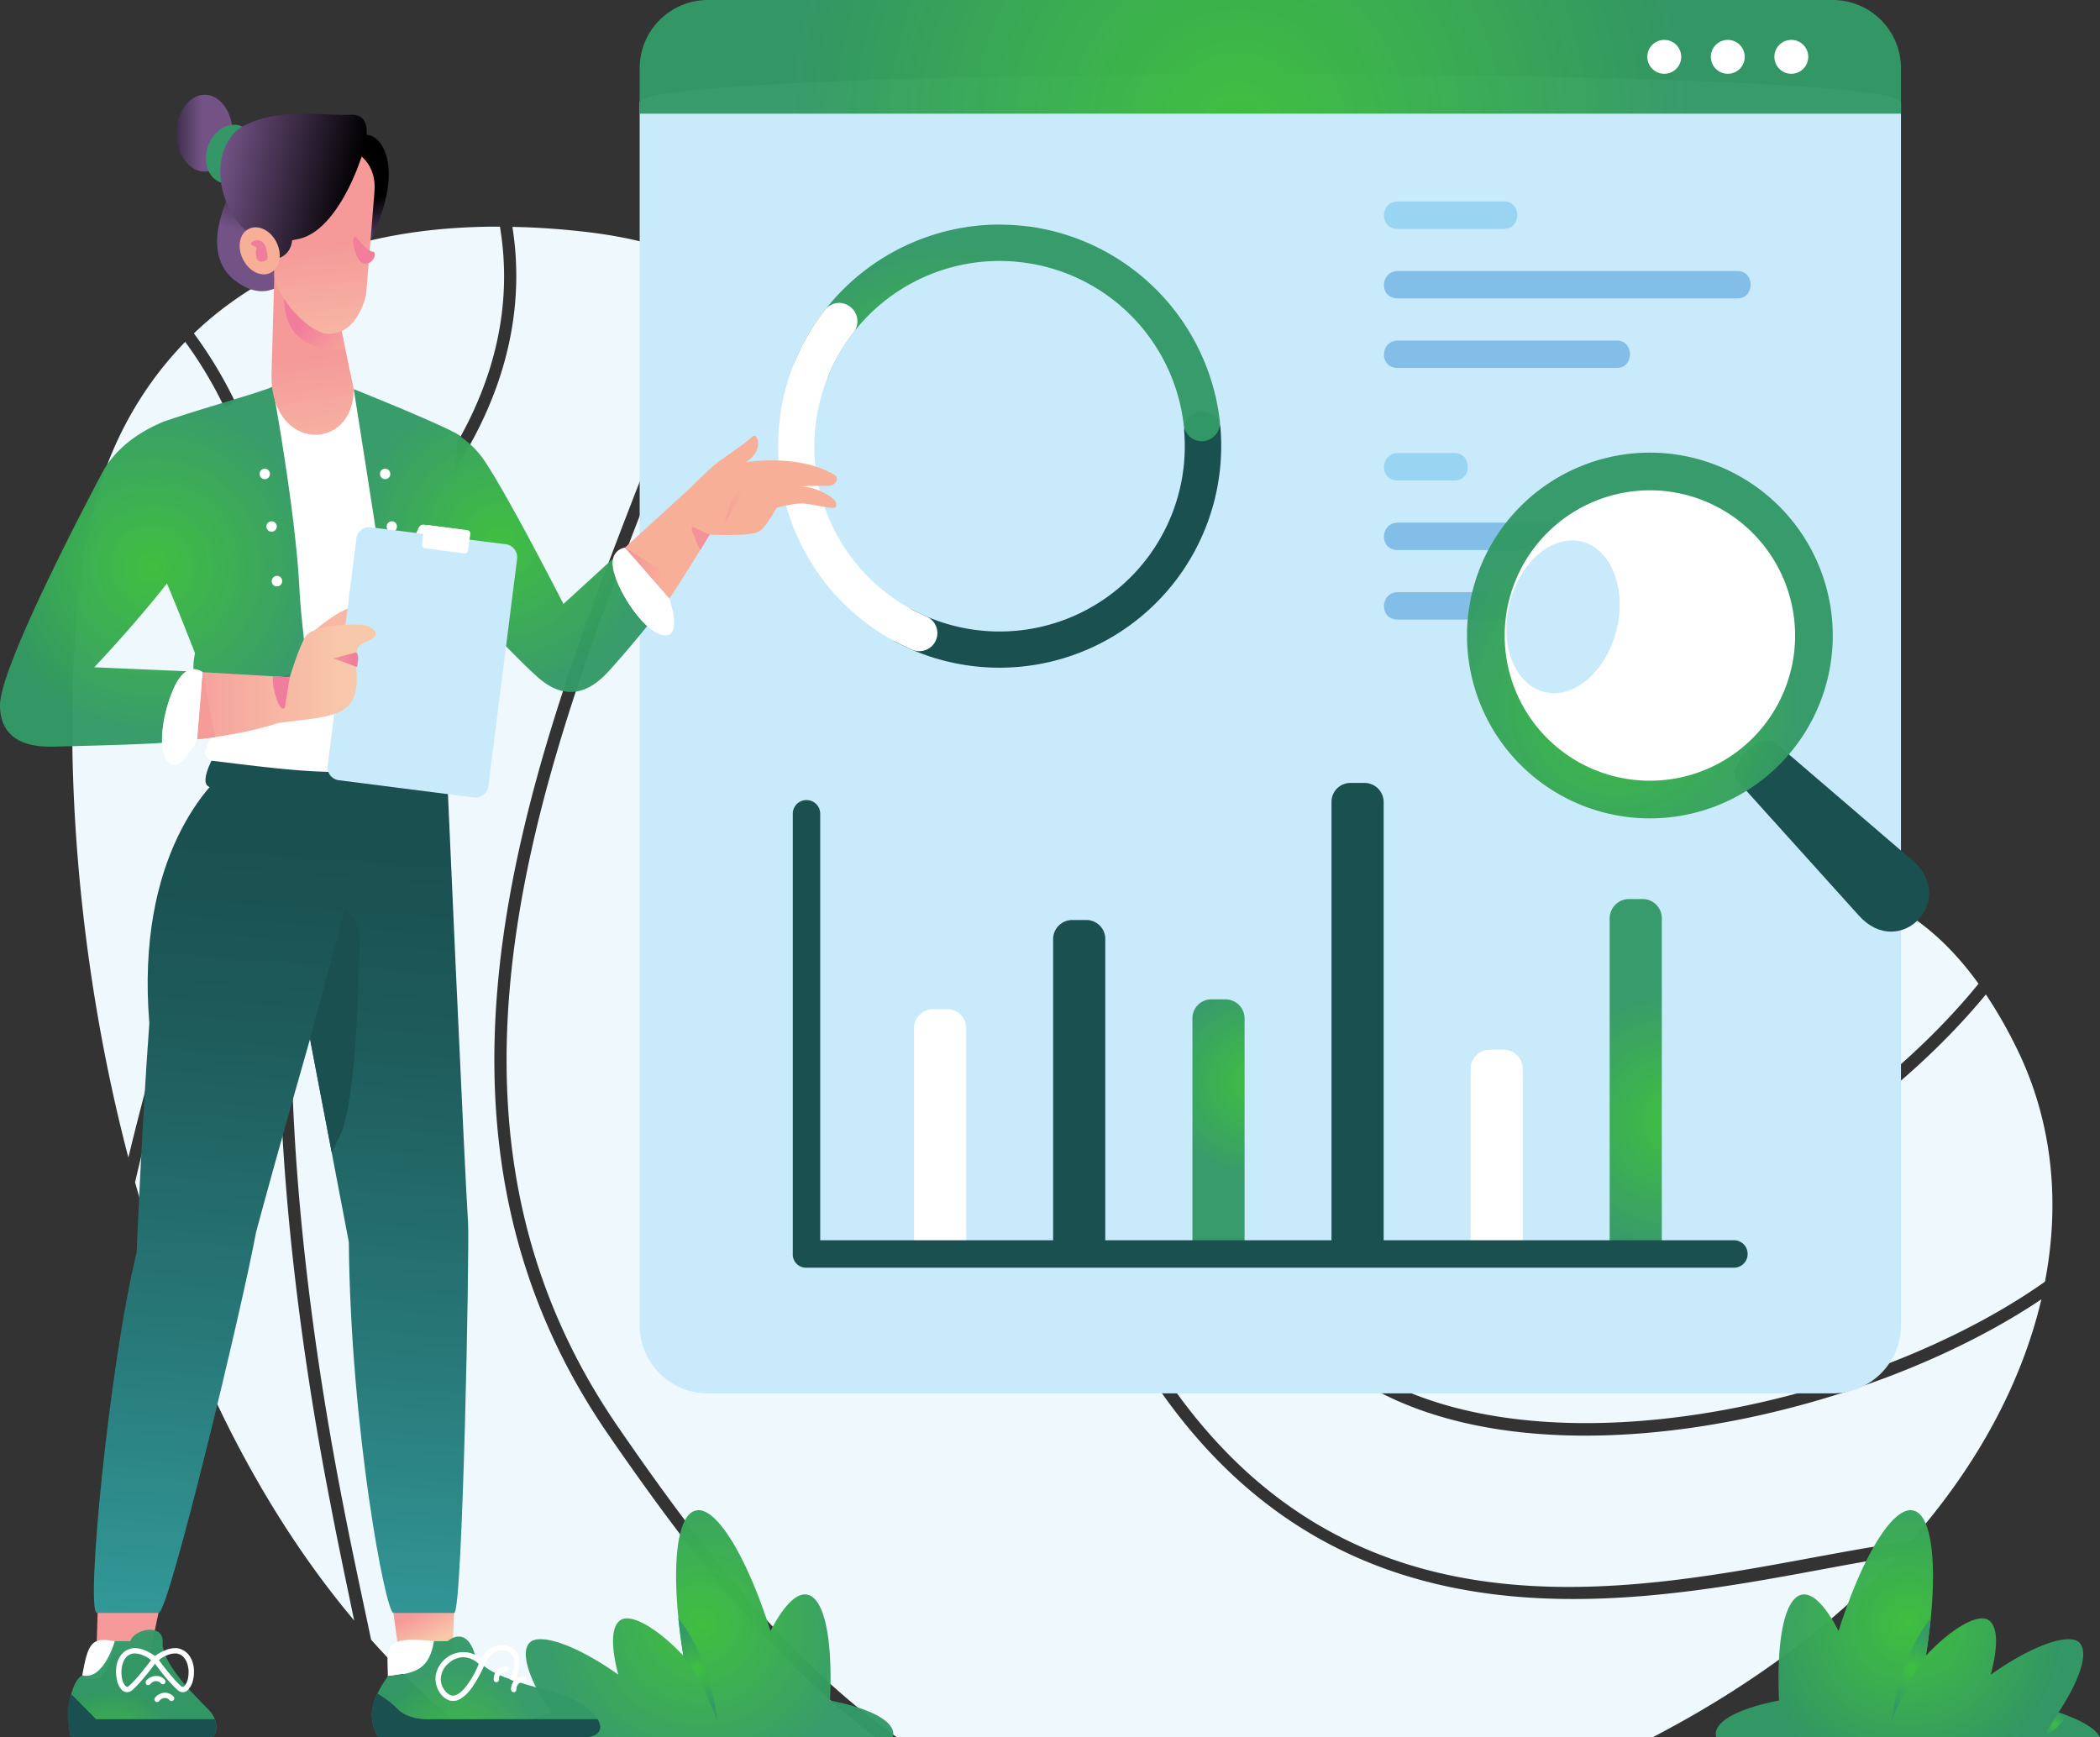 <svg xmlns="http://www.w3.org/2000/svg" xmlns:xlink="http://www.w3.org/1999/xlink" viewBox="0 0 942.2 779.5"><rect x="0" y="0" width="942.2" height="779.5" fill="#333333" stroke="none"/><defs><style>.a{fill:#eef8fd;}.b{fill:url(#a);}.c{fill:url(#b);}.d{fill:url(#c);}.e{fill:#c9eafb;}.f{fill:url(#d);}.g{fill:#fff;}.h{fill:#1a5050;}.i{fill:url(#e);}.j{fill:url(#f);}.k{fill:url(#g);}.l{fill:url(#h);}.m{fill:url(#i);}.n{fill:url(#j);}.o{fill:url(#k);}.p{fill:#f8af97;}.q{fill:url(#l);}.r{fill:url(#m);}.s{fill:url(#n);}.t{fill:url(#o);}.u{fill:url(#p);}.v{fill:url(#q);}.w{fill:url(#r);}.x{fill:url(#s);}.y{fill:url(#t);}.z{fill:url(#u);}.aa{fill:#f17f9c;}.ab{fill:#f9b7a3;}.ac{fill:url(#v);}.ad{fill:url(#w);}.ae{fill:url(#x);}.af{fill:url(#y);}.ag{fill:url(#z);}.ah{fill:url(#aa);}.ai{fill:#9ad4f3;}.aj{fill:#82bee7;}.ak{fill:url(#ab);}.al{fill:url(#ac);}.am{fill:url(#ad);}.an{fill:url(#ae);}.ao{fill:url(#af);}.ap{fill:url(#ag);}.aq{fill:url(#ah);}</style><radialGradient id="a" cx="314.6" cy="728.54" r="70.77" gradientUnits="userSpaceOnUse"><stop offset="0" stop-color="#40bf40"></stop><stop offset="1" stop-color="#396" stop-opacity="0.97"></stop></radialGradient><radialGradient id="b" cx="313.09" cy="748.96" r="17.37" xlink:href="#a"></radialGradient><radialGradient id="c" cx="248.68" cy="773.93" r="5.43" xlink:href="#a"></radialGradient><radialGradient id="d" cx="3177.09" cy="-6924.72" r="70.87" gradientTransform="translate(-8435.8 19654.3) scale(2.83)" xlink:href="#a"></radialGradient><radialGradient id="e" cx="2198.93" cy="-7899.09" r="27.13" gradientTransform="translate(-19784.3 11593.5) rotate(45) scale(2.83)" xlink:href="#a"></radialGradient><linearGradient id="f" x1="-849.88" y1="-749.49" x2="-841.24" y2="-731.6" gradientTransform="translate(825.7 1285.1) scale(0.75)" gradientUnits="userSpaceOnUse"><stop offset="0" stop-color="#f59999"></stop><stop offset="1" stop-color="#f8c8aa"></stop></linearGradient><linearGradient id="g" x1="2995.85" y1="-6680.17" x2="2996.85" y2="-6673.9" gradientTransform="translate(-8435.8 19654.3) scale(2.83)" xlink:href="#f"></linearGradient><radialGradient id="h" cx="2998.6" cy="-6667.24" r="10.23" gradientTransform="translate(-8435.8 19654.3) scale(2.83)" xlink:href="#a"></radialGradient><linearGradient id="i" x1="3028.89" y1="-6810.3" x2="3019.81" y2="-6684.93" gradientTransform="translate(-8435.8 19654.3) scale(2.83)" gradientUnits="userSpaceOnUse"><stop offset="0" stop-color="#1a5050"></stop><stop offset="0.23" stop-color="#1e5b5b"></stop><stop offset="0.62" stop-color="#287878"></stop><stop offset="0.99" stop-color="#399"></stop></linearGradient><radialGradient id="j" cx="3052.95" cy="-6666.7" r="13.97" gradientTransform="translate(-8435.8 19654.3) scale(2.83)" xlink:href="#a"></radialGradient><linearGradient id="k" x1="3028.51" y1="-6910.68" x2="3030.66" y2="-6902.12" gradientTransform="translate(-8435.8 19654.3) scale(2.83)" gradientUnits="userSpaceOnUse"><stop offset="0"></stop><stop offset="1" stop-color="#735386"></stop></linearGradient><linearGradient id="l" x1="3087.69" y1="-6855.68" x2="3098.69" y2="-6855.74" gradientTransform="translate(-8435.8 19654.3) scale(2.83)" gradientUnits="userSpaceOnUse"><stop offset="0" stop-color="#f17d9d"></stop><stop offset="1" stop-color="#f8af97"></stop></linearGradient><radialGradient id="m" cx="-801.6" cy="-1390.1" r="89.21" gradientTransform="translate(825.7 1285.1) scale(0.75)" xlink:href="#a"></radialGradient><linearGradient id="n" x1="3072.78" y1="-6844.24" x2="3083.4" y2="-6841.95" xlink:href="#l"></linearGradient><linearGradient id="o" x1="3085.43" y1="-6848.48" x2="3088.29" y2="-6848.48" gradientTransform="translate(-8435.8 19654.3) scale(2.83)" gradientUnits="userSpaceOnUse"><stop offset="0" stop-color="#f8af97"></stop><stop offset="1" stop-color="#f49199"></stop></linearGradient><radialGradient id="p" cx="-1009.42" cy="-1374.44" r="99.98" gradientTransform="translate(825.7 1285.1) scale(0.75)" xlink:href="#a"></radialGradient><linearGradient id="q" x1="3003.91" y1="-6912.64" x2="3012.79" y2="-6912.64" xlink:href="#k"></linearGradient><linearGradient id="r" x1="3324.83" y1="-6741.26" x2="3320.78" y2="-6730.28" gradientTransform="translate(-12099.2 24203.6) scale(3.68 3.58)" xlink:href="#k"></linearGradient><linearGradient id="s" x1="3023.44" y1="-6887.73" x2="3026.9" y2="-6862.49" gradientTransform="translate(-8435.8 19654.3) scale(2.83)" xlink:href="#f"></linearGradient><linearGradient id="t" x1="3021.83" y1="-6886.2" x2="3028.96" y2="-6879.62" xlink:href="#l"></linearGradient><linearGradient id="u" x1="3026.54" y1="-6907.03" x2="3028.8" y2="-6883.42" gradientTransform="translate(-8435.8 19657.3) scale(2.83)" xlink:href="#f"></linearGradient><linearGradient id="v" x1="3007.19" y1="-6825.78" x2="3035.45" y2="-6825.78" gradientTransform="translate(-8435.8 19654.3) scale(2.83)" xlink:href="#f"></linearGradient><linearGradient id="w" x1="3036.49" y1="-6829.18" x2="3028.71" y2="-6829.39" gradientTransform="translate(-8435.8 19654.3) scale(2.83)" gradientUnits="userSpaceOnUse"><stop offset="0" stop-color="#f17d9d"></stop><stop offset="1" stop-color="#fabda4"></stop></linearGradient><linearGradient id="x" x1="3020.7" y1="-6828.28" x2="3020.1" y2="-6821.99" xlink:href="#l"></linearGradient><linearGradient id="y" x1="3008.65" y1="-6816.54" x2="3009.15" y2="-6825.67" gradientTransform="translate(-8435.8 19654.3) scale(2.83)" gradientUnits="userSpaceOnUse"><stop offset="0" stop-color="#f17d9d"></stop><stop offset="1" stop-color="#f59c99"></stop></linearGradient><radialGradient id="z" cx="3747.52" cy="-4754.97" r="7.9" gradientTransform="translate(-19635.2 26114.9) scale(5.39)" xlink:href="#a"></radialGradient><radialGradient id="aa" cx="3742.78" cy="-3952.58" r="10.81" gradientTransform="matrix(5.39, 0, 0, -5.39, -19422.45, -20801.3)" xlink:href="#a"></radialGradient><radialGradient id="ab" cx="856.01" cy="728.54" r="70.77" xlink:href="#a"></radialGradient><radialGradient id="ac" cx="857.52" cy="748.96" r="17.37" xlink:href="#a"></radialGradient><radialGradient id="ad" cx="921.93" cy="773.93" r="5.43" xlink:href="#a"></radialGradient><radialGradient id="ae" cx="3012.53" cy="-6909.33" r="4.3" gradientTransform="translate(-8435.8 19654.3) scale(2.83)" xlink:href="#a"></radialGradient><linearGradient id="af" x1="-889.12" y1="-1600.12" x2="-970.43" y2="-1616.89" gradientTransform="translate(825.7 1288) scale(0.75)" xlink:href="#k"></linearGradient><linearGradient id="ag" x1="5927.85" y1="-5190.72" x2="5930.06" y2="-5190.11" gradientTransform="matrix(-2.83, 0.12, 0.12, 2.83, 17517.8, 14117.62)" xlink:href="#l"></linearGradient><radialGradient id="ah" cx="3237.18" cy="-6833.12" r="28.94" gradientTransform="translate(-8435.8 19654.3) scale(2.83)" xlink:href="#a"></radialGradient></defs><path class="a" d="M221.4,101.7h2.9c5.6,33.4.3,77.4-39.4,126.1-44,54.1-58.7,136.4-59.7,219.8s11.5,168,23,226.8c3.3,17.5,7.1,35.3,10.7,52.7-47.3-56.3-78.6-126.3-98.3-196.6,22.8-98.8,61.1-196.4,63.4-257.7,2-54.3-16.1-94.8-37-123.2C113.7,124,155.7,102.1,221.4,101.7Zm4.1,0h0Zm4.4.1a340.8,340.8,0,0,1,35,2.5c20.2,2.5,37.4,7.4,52.2,14.4-.4,12.6-3.4,27.3-9.8,44.4-25.6,69.4-61.5,149.7-77.4,232.6s-11.7,168.5,42.9,247.8c40.9,59.4,77.2,104,120.2,136H213.2a346.4,346.4,0,0,1-46.7-43.8c-4.3-20.4-8.9-41.6-12.9-62.4-11.4-58.5-24-142.8-22.9-225.6s15.9-164,58.5-216.4c40.2-49.4,46.2-94.9,40.7-129.5ZM320,120.1l2.4,1.3Zm2.5,1.3c72.5,38.2,84.6,127.2,113.3,197.3-.9,5.7-1.6,12-2.1,18.8-3.4,49.4,6.6,126.6,59.5,238.9,91.4,194,263.6,136.2,357.9,121.9-28,30-64.6,57.8-109.6,81.2H402.4c-45-31.7-82.4-77.1-125-139.1-53.7-77.9-57.8-161.7-42.1-243.7s51.5-162,77.2-231.7C318.6,148.6,321.7,134.1,322.5,121.4Zm-239.4,32c20.1,27.5,37.3,66.6,35.4,119.2-2.2,57.2-37.8,150.8-60.9,246.8C26.3,400.1,28,281.8,42,229.5,42,229.5,48.6,188.8,83.1,153.4Zm354.7,170,1.5,3.6Zm2.2,5.2c18.2,40.6,43.6,73.3,92.6,83.3-7.1,47.8-9,141.2,66.8,200.3,53.1,41.5,143.6,38.5,222.3,14.3,35.1-10.8,68-25.9,94.2-43.5-8.6,36.6-28.1,73.9-58.7,108.6-95.3,11.9-266.6,78.5-359-117.6-52.6-111.6-62.3-187.9-59-236.1.2-3.2.5-6.3.8-9.3Zm353.3,65.1c4.1,0,8.2.2,12.2.5a79,79,0,0,1-8.5,11c-14.3,15.6-35.8,27.5-57.5,38.3s-43.7,20.4-58.9,32.3c-7.6,5.9-13.6,12.5-16.9,20.2s-3.6,16.4-.3,26c6.6,19.2,21.6,29,40.4,30.8s41.6-3.7,65.3-14c43.4-19,90.3-54.2,121.9-92.6a208,208,0,0,1,13.4,23.3c15.9,31.8,20.3,68.2,13.1,105.6-26.3,18.6-60.6,34.8-97.4,46.1-77.7,24-166.7,26.2-217.3-13.3C530,551.1,531.3,460.4,538.1,413q5.9.9,12,1.5c102.2,8.9,181.2-21.1,243.2-20.8Zm15.3.7,2.8.4Zm2.9.4c29.2,3.5,54.3,16.2,76.2,46.6-30.9,38.1-77.9,73.6-120.8,92.3-23.2,10.2-45.2,15.3-62.5,13.6s-29.8-9.7-35.8-27.1c-2.9-8.5-2.5-15.6.2-22.1s8-12.4,15.2-18c14.3-11.1,36.1-20.9,57.9-31.7s44-22.9,59.2-39.5a82.7,82.7,0,0,0,10.4-14.1ZM535.2,412.4l2.4.5ZM59.1,525.2l1.5,5.3Z"></path><path class="b" d="M313.4,677.6c9,.1,21.9,21.6,32.3,54.2,5.9-11.4,11.7-17.2,16.4-16.3,7.7,1.4,11.6,19.6,10.3,47.5,17.9,3.5,28.2,9,28.4,14.9a10,10,0,0,1-.2,1.6H228.4c2.1-4,8.5-7.8,18.6-11.1-10.2-15.7-13.5-27.2-9.3-31.4s19.9.4,39.7,14.4c-3.5-13.3-3.1-22,1.2-24.6s15.3,2.7,28,16.1c-5.9-36.5-3.6-63,5.5-65.1l1.3-.2Z"></path><path class="c" d="M304.3,726c.6,5.4,1.3,11,2.3,16.9,0,0,8.1,12.1,11.7,20.6l3.5,8.4S319.3,744.9,304.3,726Z"></path><path class="d" d="M247,768.4l7,11.1a27,27,0,0,1-10.7-9.8Z"></path><path class="e" d="M852.9,46V594.5a30.6,30.6,0,0,1-30.7,30.7H317.6A30.6,30.6,0,0,1,287,594.5V46c0-16.9,565.9-16.9,565.9,0Z"></path><path class="f" d="M317.6,0A30.6,30.6,0,0,0,287,30.6V51H852.9V30.6A30.6,30.6,0,0,0,822.2,0Z"></path><path class="g" d="M754.3,25.5a7.6,7.6,0,1,1-7.6-7.6A7.6,7.6,0,0,1,754.3,25.5Z"></path><path class="g" d="M782.8,25.5a7.6,7.6,0,0,1-7.6,7.6h0a7.6,7.6,0,1,1,7.6-7.6Z"></path><path class="g" d="M811.3,25.5a7.6,7.6,0,0,1-7.6,7.6h0a7.6,7.6,0,1,1,7.6-7.6Z"></path><path class="h" d="M539.4,184.7h-.6a8.2,8.2,0,0,0-7.5,8.8,83.1,83.1,0,0,1-121.7,80.2,8.1,8.1,0,0,0-11,3.4h0a8.1,8.1,0,0,0,3.4,11h0a99.5,99.5,0,0,0,145.6-96A8.1,8.1,0,0,0,539.4,184.7Z"></path><path class="i" d="M445.5,100.8a99.7,99.7,0,0,0-88.9,61.5,8.1,8.1,0,0,0,4.4,10.6h0a8.1,8.1,0,0,0,10.7-4.4A83,83,0,0,1,460,117.9h0a83.1,83.1,0,0,1,71.1,72.8,8.1,8.1,0,0,0,9,7.2h0a8.2,8.2,0,0,0,7.2-9h0a99.7,99.7,0,0,0-85.1-87.2A117.6,117.6,0,0,0,445.5,100.8Z"></path><path class="g" d="M376.5,135.9a8.2,8.2,0,0,0-6.4,3.2,99.4,99.4,0,0,0,39.1,152.4,8.1,8.1,0,0,0,10.7-4.2h0a8.1,8.1,0,0,0-4.3-10.7A83.1,83.1,0,0,1,383,149.1a8.1,8.1,0,0,0-1.5-11.4h0A8.2,8.2,0,0,0,376.5,135.9Z"></path><path class="j" d="M175.6,717.1c1.9,14.3,3.5,25.2,3.5,25.2H203l1-25.2Z"></path><path class="k" d="M44,717.1c-.5,14.3-.7,25.2-.7,25.2H67.2l5.3-25.2Z"></path><path class="g" d="M36.9,751.7c2.6-14.4,4.1-17.3,14.6-15.3,0,0-2,14.5-7.1,16.4s-7.5-1.1-7.5-1.1Z"></path><path class="l" d="M73,736.5c-1.1,10.8,19.4,29,21.4,31.5,5.4,7,1.2,11.5,1.2,11.5H31.7c-2.3-11.1-.1-24.8,5.2-27.8,9.6,2.5,14.6-15.3,14.6-15.3h7c1.5-5.4,14.5-8.2,14.5.1Z"></path><path class="h" d="M32.1,760.3c-2.9,5.5-1.7,12.9-.4,19.2H95.6s2.9-3.1.8-8.1H43.1Z"></path><path class="g" d="M60,739.5a12.1,12.1,0,0,1,5,1,22.4,22.4,0,0,1,5.3,3.1,1.1,1.1,0,0,1,.2,1.6s-6.6,9.2-11.1,13.1a3.9,3.9,0,0,1-2.4,1,3.6,3.6,0,0,1-2.2-.9,8.4,8.4,0,0,1-2.3-4.5c-.9-3.8-.6-8.7,2.3-11.9a8.2,8.2,0,0,1,5.2-2.5Zm.1,2.4a5.3,5.3,0,0,0-3.5,1.7c-2.1,2.4-2.5,6.6-1.8,9.7a6.7,6.7,0,0,0,1.6,3.3l.6.3c.2,0,.4,0,.8-.4,3.6-3,8.8-10.1,10-11.6a14.5,14.5,0,0,0-3.7-2.2A9.5,9.5,0,0,0,60.1,741.9Z"></path><path class="g" d="M79.1,739.5a8,8,0,0,1,5.1,2.5c3,3.2,3.3,8.1,2.4,11.9a9.3,9.3,0,0,1-2.4,4.5,3.4,3.4,0,0,1-2.2.9,3.7,3.7,0,0,1-2.3-1c-4.6-3.9-11.1-13.1-11.1-13.1a1.1,1.1,0,0,1,.2-1.6,20.1,20.1,0,0,1,5.3-3.1,11.8,11.8,0,0,1,5-1Zm-.2,2.4a9.4,9.4,0,0,0-3.9.8,11.5,11.5,0,0,0-3.7,2.2c1.1,1.5,6.4,8.6,9.9,11.6a1.1,1.1,0,0,0,.8.4l.7-.3a7.7,7.7,0,0,0,1.6-3.3c.7-3.1.3-7.3-1.9-9.7a5.1,5.1,0,0,0-3.5-1.7Z"></path><path class="g" d="M73.9,753.7a1.2,1.2,0,0,1,0,1.7,1.2,1.2,0,0,1-1.7-.1,3.2,3.2,0,0,0-2.2-1,3.6,3.6,0,0,0-2.6,1.4,1.2,1.2,0,0,1-1.7.1,1.4,1.4,0,0,1-.1-1.7A6.1,6.1,0,0,1,70,752a4.9,4.9,0,0,1,3.9,1.7Z"></path><path class="g" d="M77.9,761.3a1.1,1.1,0,0,1-.1,1.6,1.2,1.2,0,0,1-1.7,0,2.6,2.6,0,0,0-2.1-1,3.3,3.3,0,0,0-2.6,1.4,1.2,1.2,0,0,1-1.8-1.6,6,6,0,0,1,4.3-2.2,5.4,5.4,0,0,1,4,1.8Z"></path><path class="m" d="M200.3,341.3s8.4,189.4,9.7,207.2c.7,10.1-2.4,175.2-6.2,175.2H176.5c-3.5,0-19.2-82.7-20-166.4l-17.4-91.1s-13.9,48.4-24.2,86.6c-6,32.8-39.1,170.9-43.7,170.9H43.5c-5.3,0,5.5-111.4,17.8-161.7,0,0,2.5-59.8,5.7-102.8-6.1-74.7,26.7-109.1,39.9-117.9Z"></path><path class="h" d="M154.7,408l-15.6,58.2,9.7,50.8c1.2-2.2,2.4-4.6,3.8-7.6,7.7-16.3,8.6-76.9,8.6-87.7S154.7,408,154.7,408Z"></path><path class="g" d="M174,752.1a126.1,126.1,0,0,0,15.7-2.9c7.1-1.8,5-12.8,5-12.8C170.8,733.7,174,739.9,174,752.1Z"></path><path class="n" d="M169.7,779.5c-5.3-9.2-2.9-17.1,4.3-27.4,13.5-1.2,18.6-3.7,20.7-15.7h6.1s8-7.3,12.1,5.4,34.3,15,46,21.7c13.3,7.5,13.2,16,3.3,16Z"></path><path class="h" d="M169.3,759.9a48,48,0,0,1,9.4,7.2c5.2,5.1,14.8,4.3,14.8,4.3h74.6c2.8,4.5.5,8.1-5.9,8.1H169.7C165.8,772.8,166,766.7,169.3,759.9Z"></path><path class="g" d="M225.3,738.1a7.5,7.5,0,0,1,2.6.4,7.1,7.1,0,0,1,4.9,4.9c.8,2.3-.2,7.7-1.8,11.1a12.3,12.3,0,0,1-2.2-1c1.5-3.1,2.3-7.7,1.8-9.4a5.5,5.5,0,0,0-3.4-3.3c-5.9-2.5-9.7,5.9-9.7,5.9a58.6,58.6,0,0,1-5.8,10.6c-1.8,2.4-3.8,4.5-6.2,5.5a6.2,6.2,0,0,1-3.8.2,8.1,8.1,0,0,1-3.7-2.6,11.3,11.3,0,0,1-2.5-8.7,12.7,12.7,0,0,1,4.3-7.4,12.3,12.3,0,0,1,16.1,0,10.6,10.6,0,0,1,8.5-6.1Zm-17.4,5.5a9.9,9.9,0,0,0-6.5,2.6,9.6,9.6,0,0,0-3.5,5.9,8,8,0,0,0,1.9,6.7,6,6,0,0,0,2.5,1.9,3.1,3.1,0,0,0,2.3-.2c1.7-.6,3.5-2.4,5.1-4.6a41.6,41.6,0,0,0,5.1-9.3,10.4,10.4,0,0,0-6.9-3Z"></path><path class="g" d="M227.4,747.8a1.2,1.2,0,0,1,1.1,1.3h0a1.4,1.4,0,0,1-1.3,1.1,2.7,2.7,0,0,0-2.3.7,3.2,3.2,0,0,0-1,2.7,1.2,1.2,0,0,1-1.2,1.2,1.2,1.2,0,0,1-1.2-1.2,6,6,0,0,1,1.8-4.5,5.1,5.1,0,0,1,4.1-1.3Z"></path><path class="g" d="M235.3,752.3a1.1,1.1,0,0,1,1,1.3h0a1.2,1.2,0,0,1-1.3,1.1,2.5,2.5,0,0,0-2.2.7,3.3,3.3,0,0,0-1.1,2.7,1.2,1.2,0,0,1-1.2,1.2h0a1.2,1.2,0,0,1-1.2-1.2h0a5.7,5.7,0,0,1,1.9-4.5A5.1,5.1,0,0,1,235.3,752.3Z"></path><path class="o" d="M161.9,61.9c4.5-6.3,26.2,8.9-.7,55.5,9.3,37-17.7,20.2-17.7,20.2S145.7,65.5,161.9,61.9Z"></path><path class="h" d="M195.2,335.1c.5,0,15,17.2,7.4,18.2-42.4,6.1-63.8,7.8-108,0-7.6-1.3,5.1-20.8,5.6-20.8Z"></path><path class="p" d="M338.4,195.5a1.7,1.7,0,0,0-1.1.6c-2.3,2.4-11.5,8.5-15.2,11.3s-12.9,12-12.9,12h0l-28.8,26.3,19.9,22.8c9.1-13.5,15.2-24,18.1-28.6,8.1.3,19.4.3,22.1-1.4s5.5-6.4,8-10.7c3.3-.8,8.5-2,11.6-1.9,4.9.2,14.5,3.2,15,1.4s-.4-3.8-6.7-6.8a25.3,25.3,0,0,0-8.9-2.2c4.1-.4,9-.3,12.2-.3s5.2-3.5,2.6-5c-16.3-9.6-39.7-5.6-39.7-5.6a13.2,13.2,0,0,0,4.5-4.5c1.7-3.1,1.1-6.9-.4-7.3Z"></path><path class="q" d="M334.6,207.4s-.2,8.4-3.9,13.2-5.6,14.3-5.6,14.3,6.5-11.3,9-12.7,12.2-3.4,12.2-3.4,6.4-6.7-11.7-11.4Z"></path><path class="g" d="M122.3,173.5l-61,25.8s34.5,76,39.1,111.5c0,18-13.8,25.9-5.7,30.5,41.5,5,62.3,8.4,105.6,0,4.6-21-.1-22.9-.8-36.7,0,0,5.5-98.3,5.5-105.3-8.4-4.9-46.3-24.7-46.3-24.7Z"></path><path class="r" d="M158.7,174.6S176.5,286.5,176.5,292c0,7.9.5,14,4.5,15.4s25.9,4.9,29-6.8c1.1-4.1-3.6-6.9-3.3-11.6s.7-11.8.9-19.3L224.1,287c6.7,6.8,14.7,15,18.9,18.3,15.1,11.9,26.2.2,30.8-4.9s10.7-12.2,16.6-19.5c-5.7-5.2-11.5-14.2-14.4-22.2-1.3-3.6-1.4-6.2-.9-8.1L252.8,271s-24-47-35-63.6A40,40,0,0,0,207,196.2c0-.1,0-.2-.1-.2C204.7,193,158.7,174.6,158.7,174.6Z"></path><path class="g" d="M280.4,245.7l19.9,22.8s5.8,16.4-1.6,16.6-18.4-14.4-22.7-26.4,4.4-13,4.4-13Z"></path><path class="s" d="M280.4,245.7l24.7,15.6-4.8,7.2Z"></path><path class="t" d="M318.4,239.9s-4-1.7-6.8-3.2-.1,3.8.5,5.5a49.5,49.5,0,0,0,2.1,4.6Z"></path><path d="M135.4,299.7s-2.5,13.5-14.8,17.2c-6.8,2-15,2.8-21.1,3.1a42.2,42.2,0,0,0,.9-9.2q-.3-1.8-.6-3.9c10.7-.3,26.2-1.8,35.6-7.2Z"></path><path class="u" d="M122.3,173.5c-5.4,2.6-30.4,9.3-48.9,15.7-15.6,6.5-22.6,15-26.5,21,0,0-46.9,87.3-46.9,106.2S18.1,335.2,25,335s38.4-.9,47.7-1.7c-.3-7.7,2.2-18.2,5.9-25.8,1.7-3.4,3.5-5.3,5.2-6.3l-41.5-1.8s17.6-18.5,32.6-37.6c4.6,10.9,9.2,22.6,12.6,31.3-4.1,19.3,10.9,18.1,18.2,18.4a170.2,170.2,0,0,0,20.3-1c17.2-1.6,10.2-11.8,8.3-47.2S122.3,173.5,122.3,173.5Z"></path><path class="v" d="M104.4,59.8c0,9.5-5.6,17.2-12.6,17.2S79.2,69.3,79.2,59.8s5.7-17.3,12.6-17.3,12.6,7.7,12.6,17.3"></path><path class="w" d="M135.4,116.4s-10.9,24.6-30.3,9.2,4-49.9,4-49.9,28.4,25.3,26.3,40.7Z"></path><path class="x" d="M123.1,122.9l-1.3,45.8c0,34.2,36.9,34.1,36.9,5.9L152,142.5Z"></path><path class="y" d="M133.9,130.3,152,142.5h0l2.9,14.1c-5.7.5-13.9,0-20.3-5-11-8.6-6.1-28.6-6.1-28.6Z"></path><path class="z" d="M168,86.1l-3.7,45.8s-3.3,17.9-16.7,17.9c-9.5,0-24.5-17.8-24.6-27s0-13.6,0-38.6,47.4-27.3,45,1.9Z"></path><path class="aa" d="M160.1,106.8s4.9,6.1,7.1,6.1.7,5.7-3.7,5.4S156.7,103.4,160.1,106.8Z"></path><path class="g" d="M116.5,212.6a2.3,2.3,0,0,0,2.3,2.4h0a2.3,2.3,0,0,0,2.3-2.4h0a2.3,2.3,0,0,0-2.3-2.3h0a2.3,2.3,0,0,0-2.3,2.3h0"></path><path class="g" d="M119.5,236.3a2.4,2.4,0,0,0,2.3,2.3h0a2.4,2.4,0,0,0,2.4-2.3h0a2.4,2.4,0,0,0-2.4-2.4h0a2.4,2.4,0,0,0-2.3,2.4h0"></path><path class="g" d="M121.9,260.8a2.3,2.3,0,0,0,2.4,2.3h0a2.3,2.3,0,0,0,2.3-2.3h0a2.3,2.3,0,0,0-2.3-2.4h0a2.4,2.4,0,0,0-2.4,2.4h0"></path><path class="ab" d="M139.4,285c.5-1.8,11.8-10.4,16.9-12s1.7,11.1,1.7,11.1Z"></path><path class="g" d="M170.5,212.6a2.3,2.3,0,0,0,2.3,2.4h0a2.3,2.3,0,0,0,2.3-2.4h0a2.3,2.3,0,0,0-2.3-2.3h0a2.3,2.3,0,0,0-2.3,2.3h0"></path><path class="g" d="M173.5,236.3a2.3,2.3,0,0,0,2.3,2.3h0a2.3,2.3,0,0,0,2.3-2.3h0a2.3,2.3,0,0,0-2.3-2.4h0a2.3,2.3,0,0,0-2.3,2.4h0"></path><path class="g" d="M190,235.4l17,2.2c.8.1,1.1.9.8,1.7l-3.4,7.4a2.3,2.3,0,0,1-2.1,1.3l-17-2.2a1.1,1.1,0,0,1-.8-1.7l3.4-7.4A2.3,2.3,0,0,1,190,235.4Z"></path><path class="e" d="M166.4,236.6l60.5,7.6a5.9,5.9,0,0,1,5.1,6.6L219.1,352.7a5.8,5.8,0,0,1-6.5,5.1l-60.5-7.7a5.8,5.8,0,0,1-5.1-6.5l12.9-101.9A5.7,5.7,0,0,1,166.4,236.6Z"></path><path class="ac" d="M91,301.6l39,2.3s3.8-12.6,6.9-18.1,23.3-6.3,27.3-5.1,7.2,4.4.7,7-4.1,4.8-5,5,.3,8.7.2,12.3c-.5,16.8-10.9,16.3-35.2,19.4,0,0-14.2,5-36.4,7.3L91,301.6Z"></path><path class="ad" d="M159.9,292.7l-10.4,2.7,10.7,3.9c.2-2.1,1.2-4.8-.3-6.6Z"></path><path class="ae" d="M122.4,303.4l7.6.5-2.1,12.9s-.3,2.4-2,.5-3.8-9.3-3.5-13.9Z"></path><path class="g" d="M91,301.6l-2.5,30.2s-7.6,15.5-12.9,10.4-2.6-23.2,3-34.7S91,301.6,91,301.6Z"></path><path class="af" d="M91,301.6l5.5,29.2-8,.9Z"></path><path class="g" d="M418.7,566.5h6.2a8.6,8.6,0,0,0,8.6-8.6V461.4a8.5,8.5,0,0,0-8.6-8.6h-6.2a8.6,8.6,0,0,0-8.6,8.6v96.5A8.7,8.7,0,0,0,418.7,566.5Z"></path><path class="ag" d="M543.6,448.4h6.2a8.6,8.6,0,0,1,8.6,8.6V557.9a8.7,8.7,0,0,1-8.6,8.6h-6.2a8.6,8.6,0,0,1-8.6-8.6V457A8.5,8.5,0,0,1,543.6,448.4Z"></path><path class="h" d="M606,566.5h6.2a8.7,8.7,0,0,0,8.6-8.6v-198a8.6,8.6,0,0,0-8.6-8.6H606a8.5,8.5,0,0,0-8.6,8.6v198A8.6,8.6,0,0,0,606,566.5Z"></path><path class="g" d="M668.4,471h6.2a8.6,8.6,0,0,1,8.6,8.6v78.3a8.6,8.6,0,0,1-8.6,8.6h-6.2a8.6,8.6,0,0,1-8.6-8.6V479.6A8.6,8.6,0,0,1,668.4,471Z"></path><path class="ah" d="M730.8,566.5H737a8.6,8.6,0,0,0,8.6-8.6V412a8.6,8.6,0,0,0-8.6-8.6h-6.2a8.7,8.7,0,0,0-8.6,8.6V557.9A8.7,8.7,0,0,0,730.8,566.5Z"></path><path class="h" d="M481.1,566.5h6.2a8.6,8.6,0,0,0,8.6-8.6V421.4a8.5,8.5,0,0,0-8.6-8.6h-6.2a8.6,8.6,0,0,0-8.6,8.6V557.9A8.7,8.7,0,0,0,481.1,566.5Z"></path><path class="h" d="M361.8,359a6.1,6.1,0,0,0-6.1,6.1V562.6a5.9,5.9,0,0,0,6.1,6.2H778a6.1,6.1,0,0,0,6.1-6.2,6.1,6.1,0,0,0-6.1-6.1H368V365.1A6.1,6.1,0,0,0,361.8,359Z"></path><path class="ai" d="M674.9,90.4H627.2c-8.1,0-8.6,12.3-.1,12.3h47.8c7.8,0,7.8-12.3,0-12.3Z"></path><path class="aj" d="M779.6,121.6H627.2c-8.1,0-8.6,12.3-.1,12.3H779.6c7.8,0,7.8-12.3,0-12.3Z"></path><path class="aj" d="M725.4,152.8H627.2c-8.1,0-8.6,12.3-.1,12.3h98.3c7.9,0,7.9-12.3,0-12.3Z"></path><path class="ai" d="M652.7,203.3H627.2c-8.1,0-8.6,12.3-.1,12.3h25.6c7.8,0,7.8-12.3,0-12.3Z"></path><path class="aj" d="M736.2,234.5h-109c-8.1,0-8.6,12.3-.1,12.3H736.2c7.9,0,7.9-12.3,0-12.3Z"></path><path class="aj" d="M682.5,265.7H627.2c-8.1,0-8.6,12.3-.1,12.3h55.4C690.4,278,690.4,265.7,682.5,265.7Z"></path><path class="ak" d="M857.2,677.6c-9,.1-21.9,21.6-32.3,54.2-5.9-11.4-11.7-17.2-16.4-16.3-7.6,1.4-11.6,19.6-10.3,47.5-17.9,3.5-28.2,9-28.4,14.9a10,10,0,0,0,.2,1.6H942.2c-2.1-4-8.5-7.8-18.6-11.1,10.2-15.7,13.5-27.2,9.3-31.4s-19.9.4-39.7,14.4c3.5-13.3,3.1-22-1.2-24.6s-15.3,2.7-27.9,16.1c5.8-36.5,3.5-63-5.6-65.1l-1.3-.2Z"></path><path class="al" d="M866.3,726c-.6,5.4-1.3,11-2.2,16.9,0,0-8.2,12.1-11.8,20.6l-3.5,8.4S851.3,744.9,866.3,726Z"></path><path class="am" d="M923.6,768.4l-7,11.1a27,27,0,0,0,10.7-9.8Z"></path><path class="an" d="M113.7,72.6c-2.4,7.1-8.9,11.2-14.6,9.3s-8.2-9.2-5.8-16.2,8.9-11.2,14.5-9.3S116.1,65.5,113.7,72.6Z"></path><path class="ao" d="M157.3,51.5c-13.2.5-33.1-3.5-49,5.6-6.9,4-12.9,16.5-7.2,32.3s15.7,17.2,15.7,17.2-.1,1.7,3.9,2.1a11.4,11.4,0,0,0-.7,7.7s9.8,1.4,11.1-8.6l3-.6c17.5-3.9,27.6-35.4,27.6-35.4S170.4,50.9,157.3,51.5Z"></path><path class="p" d="M109,116.3c2.7,5.5,8.3,8.2,12.4,6.1s5.4-8.1,2.7-13.6-8.3-8.2-12.5-6.1S106.3,110.9,109,116.3Z"></path><path class="ap" d="M120,116.4c0-.3.3-5.3-2.1-7.6s-5.7-.2-5.2.8,2.8.8,2.3,2.3S114.5,119.9,120,116.4Z"></path><path class="g" d="M191.9,235.6l17.8,2.3a1.5,1.5,0,0,1,1.3,1.7l-1,7.4a1.5,1.5,0,0,1-1.6,1.3L190.6,246a1.5,1.5,0,0,1-1.3-1.6l.9-7.5A1.6,1.6,0,0,1,191.9,235.6Z"></path><path class="h" d="M766,265.7H710.7c-8.1,0-8.6,12.3-.1,12.3H766C773.9,278,773.9,265.7,766,265.7Z"></path><path class="h" d="M783.5,337.4c4.7-4.7,10.1-6.6,12.5-4.6l62.1,53.3c20.5,17.6-5.7,45.1-24.1,24.7L779.2,350c-2.1-2.4-.3-7.8,4.3-12.6Z"></path><path class="aq" d="M822.3,285.2a82,82,0,0,1-82,82h0a82,82,0,0,1-82.1-82h0a82.1,82.1,0,0,1,82.1-82.1h0a82.1,82.1,0,0,1,82,82.1Z"></path><path class="g" d="M805.4,285.2a65.1,65.1,0,0,1-65.1,65.1h0a65.1,65.1,0,0,1-65.2-65.1h0A65.2,65.2,0,0,1,740.3,220h0a65.2,65.2,0,0,1,65.1,65.2Z"></path><path class="e" d="M725.3,282.7c-4.7,18.7-19.2,31.1-32.4,27.8s-20.3-21.1-15.6-39.7h0c4.6-18.6,19.1-31.1,32.4-27.8h0C722.9,246.3,729.9,264.1,725.3,282.7Z"></path></svg>